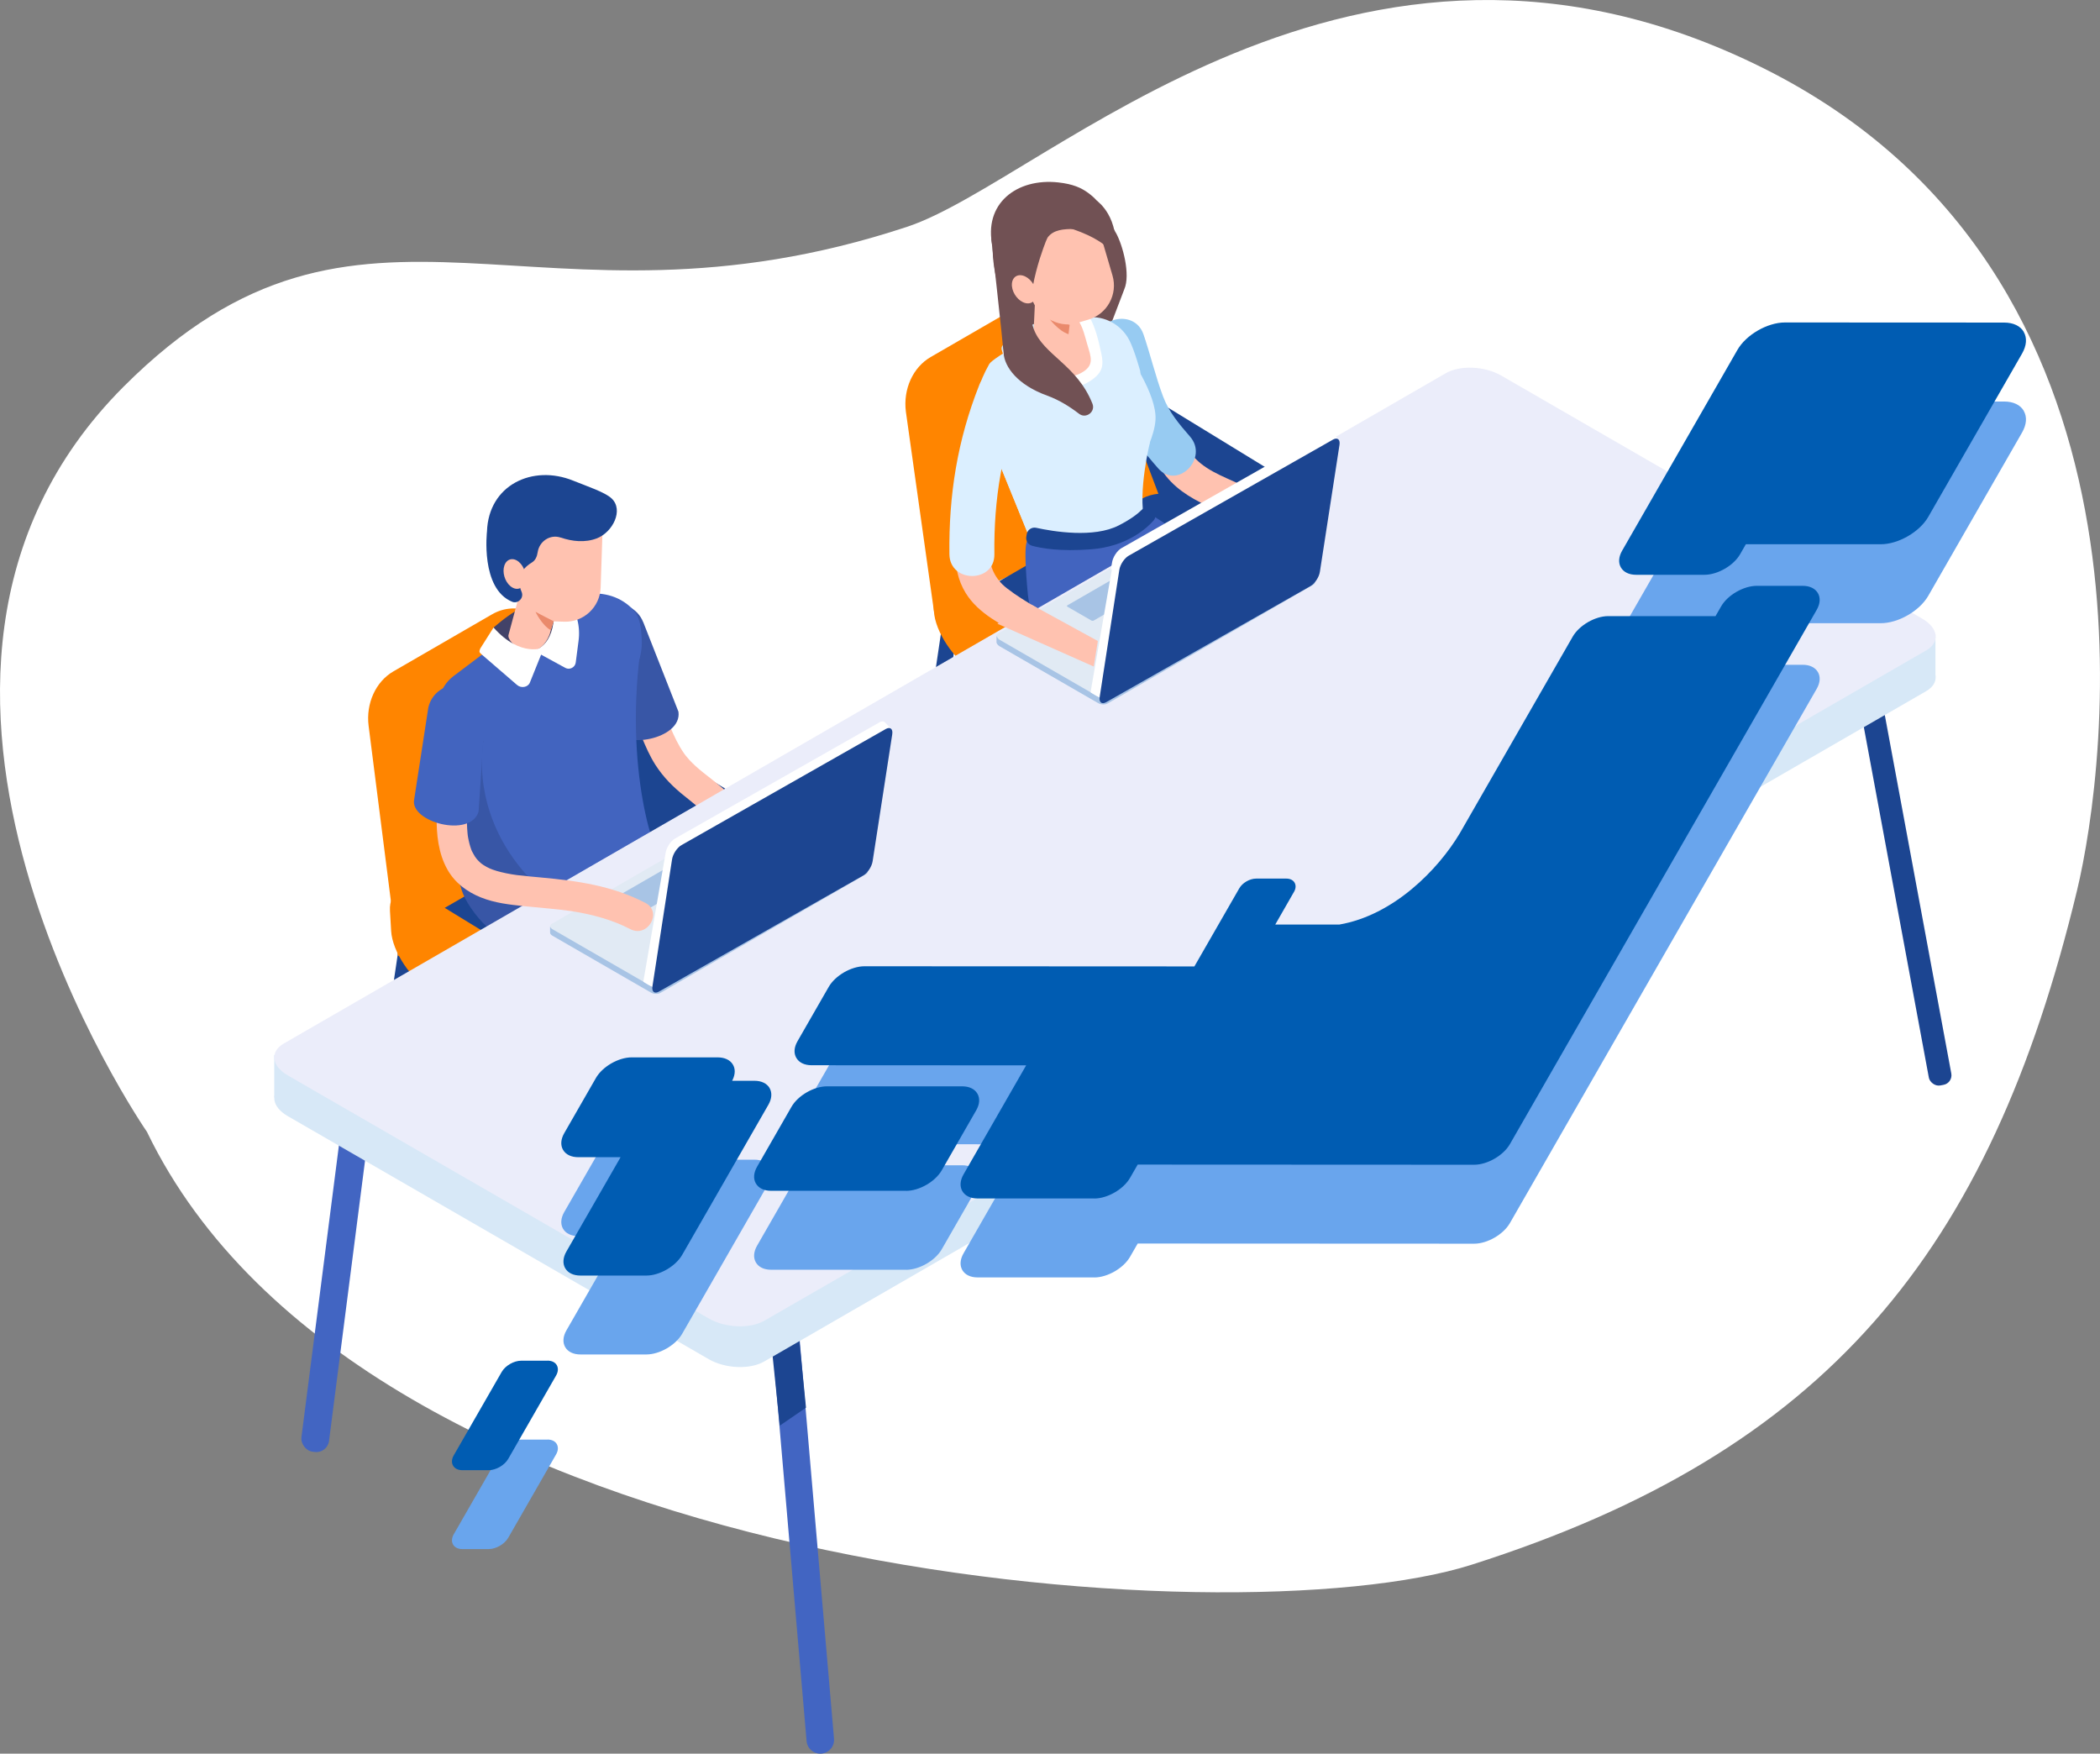 <?xml version="1.0" encoding="UTF-8"?>
<svg id="_レイヤー_2" data-name="レイヤー 2" xmlns="http://www.w3.org/2000/svg" viewBox="0 0 397.41 331.85">
  <rect x="0" y="0" width="397.41" height="331.85" fill="#808080" stroke="none"/>
  <defs>
    <style>
      .cls-1 {
        fill: #3856a6;
      }

      .cls-2 {
        fill: #fff;
      }

      .cls-3 {
        fill: #d0e7f4;
      }

      .cls-4 {
        fill: #424268;
      }

      .cls-5 {
        fill: #a8c4e5;
      }

      .cls-6 {
        fill: #ea8a6c;
      }

      .cls-7 {
        fill: #715154;
      }

      .cls-8 {
        fill: #88bdeb;
      }

      .cls-9 {
        fill: #4265c2;
      }

      .cls-10 {
        fill: #ffc2b0;
      }

      .cls-11 {
        fill: #005cb2;
      }

      .cls-12 {
        fill: #e1eaf4;
      }

      .cls-13 {
        fill: #69a5ed;
      }

      .cls-14 {
        fill: #97cbf2;
      }

      .cls-15 {
        fill: #4264bf;
      }

      .cls-16 {
        fill: #ebedfa;
      }

      .cls-17 {
        fill: #dbefff;
      }

      .cls-18 {
        fill: #1c4591;
      }

      .cls-19 {
        fill: #ff8500;
      }

      .cls-20 {
        fill: #d7e8f7;
      }
    </style>
  </defs>
  <g id="_レイヤー_1-2" data-name="レイヤー 1">
    <path class="cls-2" d="m27.86,214.26s-59.61-85.95-4.44-141.12c45.32-45.32,77.77-6.93,148.24-30.22,26.47-8.74,84.43-68.76,162.06-30.01,77.62,38.74,64.9,132.5,59.35,155.56-16.54,68.72-47.56,106.31-114.61,127.64-45.18,14.37-209.72,2.7-250.61-81.84Z"/>
    <polygon class="cls-8" points="70.92 220.02 140.67 253.62 191.4 226.92 120.25 186.46 70.92 220.02"/>
    <path class="cls-18" d="m117.37,156.86l25.05,19.35c4.09,2.5,7.16.02,7.16-4.29l.48-7.01c0-4.3-3.35-9.87-7.44-12.38l-25.26-15.46c-4.09-2.5-7.43-1.03-7.43,3.27v4.13c0,4.3,3.36,9.87,7.45,12.38Z"/>
    <path class="cls-10" d="m105.35,116.23c2.01,4.21,4.58,8.05,7.75,11.48,1.09,1.18,2.23,2.3,3.32,3.47.5.54,1,1.09,1.46,1.66.11.13.22.27.33.41-.31-.41.04.06.11.16.26.37.51.74.75,1.13,1.94,3.14,2.83,6.88,4.97,10.21,1.5,2.34,3.39,4.23,5.56,5.94,3.25,2.57,6.29,5.26,9.05,8.37,1.03,1.16,3,1.05,4.05,0,1.15-1.15,1.03-2.89,0-4.05-2.5-2.82-5.22-5.36-8.18-7.68-.97-.76-1.95-1.51-2.86-2.34-.43-.39-.85-.8-1.24-1.23-.22-.24-.42-.49-.63-.74-.08-.1-.32-.43.03.05-.12-.16-.23-.32-.35-.48-2.19-3.12-3.13-6.78-4.95-10.08-1.59-2.89-3.92-5.24-6.19-7.59-3.36-3.48-5.91-7.12-8.03-11.57-.67-1.4-2.66-1.76-3.92-1.03-1.43.84-1.7,2.52-1.03,3.92h0Z"/>
    <path class="cls-1" d="m121.73,117.73l6.66,16.94c.77,5.26-10.99,7.36-12.01,3.12l-4.99-16.82c-.64-2.72.88-5.48,3.51-6.39h0c2.75-.95,5.76.44,6.82,3.15Z"/>
    <path class="cls-18" d="m70.92,220.02h0c-.81-.12-1.37-.87-1.25-1.68l6.03-40.64c.12-.81.87-1.37,1.68-1.25h0c.81.12,1.37.87,1.25,1.68l-6.03,40.64c-.12.81-.87,1.37-1.68,1.25Z"/>
    <path class="cls-19" d="m118.31,154.93l-12.65-33.47c-2.08-5.51-7.87-7.91-12.54-5.21l-18.66,10.79c-3.36,1.94-5.24,6.08-4.7,10.33l5.54,43.57,43.01-26.01Z"/>
    <path class="cls-18" d="m108.61,195.62l35.84-20.69c3.32-1.92,1.98-6.12-2.99-9.35l-12.88-8.36c-4.96-3.22-11.74-4.29-15.06-2.37l-35.84,20.69c-3.32,1.92-1.98,6.12,2.99,9.35l12.88,8.36c4.96,3.22,11.74,4.29,15.06,2.37Z"/>
    <path class="cls-15" d="m125.25,162.12c-.9,1.37-7.5-16.38-3.8-40.97l-33.03,15.85c.92,15.98,6.18,21.25,10.28,40.8l26.55-15.68Z"/>
    <path class="cls-1" d="m107.07,170.93c-.88,1.23-18.2-10.7-15.61-30.7.33-2.54,2.13-1.96-.45-1.2l-3.09-2.02c-.67,12.98-5.89,13.7-.58,31.34,1.22,4.05,7.9,11.83,11.89,9.43l7.85-6.87Z"/>
    <path class="cls-15" d="m119.59,115.13c1.63,1.6,1.75,3.82,1.86,6.01.17,3.32-1.5,7.84-4.57,9.09l-32.64,12.83s-4.37-10.64,1.6-15.13c3.22-2.42,10.5-7.9,14.41-10.94,5.74-4.46,14.16-6.96,19.34-1.86Z"/>
    <path class="cls-4" d="m94.74,124.91l13.8-4.16-3.25-7.66c-4.87.47-8.11,2.41-11.89,5.66l1.34,6.16Z"/>
    <path class="cls-2" d="m100.95,123.07s3.97-.47,3.92-7.47l2.6-.67c.4.25,1.14-.04,1.76,2.24.37,1.35.44,2.77.25,4.16l-.53,4.06c-.12.91-1.16,1.44-1.96,1l-6.05-3.3Z"/>
    <path class="cls-10" d="m104.03,120l3.31-12.22-8.4,2.32-2.69,9.98c-.58,1.62,5.35,6.15,7.78-.08Z"/>
    <rect class="cls-10" x="98.13" y="92.11" width="15.74" height="25.49" rx="6.68" ry="6.68" transform="translate(208.45 213.2) rotate(-178.09)"/>
    <path class="cls-18" d="m106.12,101.72c2.17.75,4.61,1.01,6.84.15,3-1.16,5.12-5.37,2.77-7.56-1.27-1.18-4.53-2.25-7.25-3.35-7.69-3.12-16.03.82-16.32,9.6,0,0-1.29,10.86,4.78,13.32.48.2,1.04.07,1.42-.29l.04-.04c.43-.41.54-1.03.3-1.57-.56-1.27-1.07-3.71,1.97-5.55.63-.38.96-1.09,1.08-1.93.31-2.08,2.37-3.45,4.36-2.77Z"/>
    <path class="cls-10" d="m96.59,110.92c1.07.89,2.29.58,2.73-.69.44-1.27-.07-3.02-1.14-3.91-1.07-.89-2.29-.58-2.73.69-.44,1.27.07,3.02,1.14,3.91Z"/>
    <path class="cls-6" d="m104.79,117.57s-3.44-1.76-3.45-1.79c0,0,1.18,2.5,2.89,3.48l.57-1.69Z"/>
    <path class="cls-2" d="m102.96,122.51s-4.35,2.08-9.56-3.76l-2.53,4c-.2.59-.22.66.29,1.1l6.69,5.77c.78.68,2.06.44,2.42-.44l2.68-6.66Z"/>
    <path class="cls-19" d="m81.87,187.88l25.26,15.46c4.09,2.5,7.25,1.33,7.03-2.61l-.22-3.79c-.23-3.94-3.76-9.21-7.85-11.72l-25.26-15.46c-4.09-2.5-7.25-1.33-7.03,2.61l.22,3.79c.23,3.94,3.76,9.21,7.85,11.72Z"/>
    <rect class="cls-18" x="357.9" y="124.66" width="4.32" height="81.36" rx="1.84" ry="1.84" transform="translate(744.24 262.24) rotate(169.49)"/>
    <path class="cls-5" d="m103.94,176.3v-1.16s1.5.58,1.5.58l.32-.74,37.42-21.61c.45-.26,1.25-.23,1.77.07l16.11,9.3v-.26l2.98,1.2v1.23h-.02c-.04.12-.13.23-.28.32l-38.94,22.48c-.45.26-1.25.23-1.77-.07l-18.66-10.77c-.28-.16-.43-.38-.43-.58h0Z"/>
    <path class="cls-12" d="m124.82,186.5l38.94-22.48c.45-.26.39-.72-.13-1.02l-18.66-10.77c-.52-.3-1.32-.33-1.77-.07l-38.94,22.48c-.45.26-.39.72.13,1.02l18.66,10.77c.52.3,1.32.33,1.77.07Z"/>
    <path class="cls-5" d="m122.16,172.02l9.42-5.44c.11-.06.1-.17-.03-.25l-4.52-2.61c-.13-.07-.32-.08-.43-.02l-9.42,5.44c-.11.06-.1.17.03.25l4.52,2.61c.13.07.32.08.43.02Z"/>
    <path class="cls-2" d="m125.81,161.2c.16-1.02.96-2.24,1.79-2.71l38.66-21.97c.34-.2.64-.23.86-.14h0s0,0,0,0c.08.04.14.09.2.15l1.28,1.34-1.16-.1-3.67,23.76c-.16,1.02-.96,2.24-1.79,2.71l-36.56,20.78-1.18,1.33-.15.33c-.74.16-2.51-1.1-2.51-1.1l4.23-24.38Z"/>
    <g>
      <path class="cls-18" d="m220.07,96.33l25.05,19.35c4.09,2.5,7.16.02,7.16-4.29l.48-7.01c0-4.3-3.35-9.87-7.44-12.38l-25.26-15.46c-4.09-2.5-7.43-1.03-7.43,3.27v4.13c0,4.3,3.36,9.87,7.45,12.38Z"/>
      <path class="cls-18" d="m173.32,161.97h0c-.81-.12-1.37-.87-1.25-1.68l6.03-40.64c.12-.81.87-1.37,1.68-1.25h0c.81.12,1.37.87,1.25,1.68l-6.03,40.64c-.12.81-.87,1.37-1.68,1.25Z"/>
      <path class="cls-19" d="m219.98,95.45l-12.65-33.47c-2.08-5.51-7.87-7.91-12.54-5.21l-18.66,10.79c-3.36,1.94-5.24,6.08-4.7,10.33l5.31,37.74,43.25-20.17Z"/>
      <path class="cls-18" d="m211.32,135.09l35.84-20.69c3.32-1.92,1.98-6.12-2.99-9.35l-12.88-8.36c-4.96-3.22-11.74-4.29-15.06-2.37l-35.84,20.69c-3.32,1.92-1.98,6.12,2.99,9.35l12.88,8.36c4.96,3.22,11.74,4.29,15.06,2.37Z"/>
      <path class="cls-19" d="m184.58,127.34l25.26,15.46c4.09,2.5,7.25,1.33,7.03-2.61l-.22-3.79c-.23-3.94-3.76-9.21-7.85-11.72l-25.26-15.46c-4.09-2.5-7.25-1.33-7.03,2.61l.22,3.79c.23,3.94,3.76,9.21,7.85,11.72Z"/>
      <path class="cls-7" d="m211.16,44.02c1.31,2.32,2.82,7.95,1.6,10.73-.2.45-4.03,10.97-4.46,10.71-.43-.26-5.71-1.87-6.08-2.21-1.11-1.02-8.92,5.89-10.06,4.89-1.54-1.35-2.18-20.89-2.25-22.94-.08-2.61,12.97-2.48,14.57-4.54.31-.4.68-.76.94-1.2h0c.38-.64.56-1.83,1.5-1.68.75.12,1.29,1.28,1.68,1.81,1.12,1.53,1.38,2.37,2.55,4.44Z"/>
      <path class="cls-10" d="m216.8,64.81c.69,4.4,1.52,8.75,3.62,12.72,1.78,3.37,3.87,7.84,6.87,10.22,2.89,2.3,6.64,3.26,9.78,5.15,4.05,2.43,6.97,5.86,9.17,10.01,1.93,3.62-3.58,6.85-5.51,3.22-2.61-4.9-6.08-7.52-11-9.8-3.43-1.59-6.67-3.24-9.08-6.25-5.47-6.82-8.66-15.04-10-23.58-.63-4.02,5.52-5.75,6.15-1.7h0Z"/>
      <path class="cls-14" d="m216.39,63.25c1.33,3.88,2.27,7.93,3.71,11.77,1.09,2.92,3.07,5.26,5.1,7.59,3.59,4.11-2.4,10.15-6.02,6.02-2.73-3.12-5.3-6.26-6.84-10.15-1.67-4.21-2.69-8.68-4.16-12.96-1.78-5.19,6.44-7.42,8.21-2.26h0Z"/>
      <path class="cls-15" d="m217.65,97.25c14.59,9.25,23.49,17.71,22.94,21.68,0,0-7.27-4.03-12.97-.72-8.45,4.91-.51,9.45-.51,9.45,0,0-30.96,1.83-32.59-15.15-1.03-10.77,0-10.18,0-10.18,0,0,15.2,5.27,23.13-5.08Z"/>
      <path class="cls-3" d="m189.81,65.25c3.37-3.75,9.86-5.77,14.74-6.01,1.37-.07,1.36,2.06,0,2.13-4.33.22-10.25,2.08-13.23,5.39-.92,1.02-2.42-.49-1.5-1.5h0Z"/>
      <path class="cls-17" d="m213.41,66.85s5.56,7.73,5.26,12.6c-.19,3.1-2.21,6.69-2.48,7.69-2.19,8.22-.58,10.58-.74,12.83,0,0-2.69,4.57-20.68,1.61l-9.3-22.91,27.94-11.82Z"/>
      <path class="cls-17" d="m187.16,83.71c-.72-.39-.96-1.52-.96-1.52-.72-4.14-3.12-5.9,1-13.29.66-1.19,10.28-6.9,17.65-8.67,3.57-.86,7.26.94,8.91,4.23.97,1.92,2.02,5.77,2.02,5.77.79,7.63-3.17-2.22-3.47,2.04.01-.1.03-.21.04-.31,0,0-.51,7.19-.9,12.75-.23,3.47-.4,5.98-.41,6.33,0,.02,0,.04,0,.04l-12.34,10.93-7.51-11.89h0l-4.05-6.42Z"/>
      <path class="cls-10" d="m202.95,60.39c.93-.19,1.89.17,2.49.9,1.68,2.05,4.41,6.47.46,10.21-5.33,5.05-15.48-4.97-15.48-4.97,4.31-3.06,8.51-5.3,12.53-6.14Z"/>
      <path class="cls-10" d="m202.38,64.69l.61-12.72-7.07,3.97-.49,10.39c-.21,1.72,5.97,5,6.94-1.64Z"/>
      <path class="cls-6" d="m202.43,61.46s-3.76-1.03-3.78-1.06c0,0,1.67,2.23,3.56,2.84l.21-1.78Z"/>
      <path class="cls-17" d="m189.07,81.42c.71,1.4,1.7,2.83,2.87,4.25,3,3.65,7.91,5.08,12.43,3.72,6.64-2,13.28-5.81,13.28-5.81,0,0-2.38,9.53-1.05,14.93.62,2.5-.94.6-.94.6,0,2.43-3.18,2.59-3.18,2.59-8.38,3.14-17.72-.12-17.72-.12l-6.46-15.85.77-4.31Z"/>
      <path class="cls-18" d="m218.58,96.97h0c.2.53.09,1.12-.28,1.54-1.35,1.52-5.09,4.93-11.87,5.44-5.8.44-9.36-.19-11.11-.67-.75-.21-1.23-.94-1.1-1.71l.08-.47c.14-.85.96-1.41,1.8-1.22,3.24.71,10.89,1.98,15.63-.46,2.19-1.12,3.54-2.14,4.38-2.98.77-.78,2.08-.49,2.47.53Z"/>
      <path class="cls-2" d="m206.1,59.88c1.22,2.01,1.82,4.72,2.31,6.99.49,2.25.25,3.57-1.78,5.01-5.66,4.02-12.28-.92-16.57-4.62-1.04-.9.47-2.4,1.5-1.5,3.11,2.68,8.54,7.08,12.86,4.91,2.87-1.45,2.02-3.15,1.31-5.6-.39-1.34-.74-2.89-1.47-4.1-.71-1.17,1.13-2.25,1.84-1.07h0Z"/>
      <rect class="cls-10" x="193.26" y="35.64" width="15.86" height="25.68" rx="6.73" ry="6.73" transform="translate(407.9 38.35) rotate(163.64)"/>
      <path class="cls-10" d="m190.85,79.68c-.9,5.65-2.29,11.24-3.03,16.91-.7,5.37-2.04,11.03,2.74,14.74,7.06,5.47,15.92,7.3,17.91,17.34.79,4.01-5.36,5.73-6.15,1.7-1.99-10.06-14.65-10.19-19.57-18.15-3.01-4.87-1.91-10.84-1.23-16.21.78-6.05,2.22-12,3.18-18.02.65-4.04,6.8-2.33,6.15,1.7h0Z"/>
      <path class="cls-17" d="m193.52,75.14c-3.87,9.78-5.47,19.25-5.34,29.75.07,5.48-8.44,5.48-8.51,0-.14-11.2,1.51-21.58,5.64-32.01,1.99-5.03,10.23-2.84,8.2,2.26h0Z"/>
      <path class="cls-7" d="m197.87,45.61c1.74-3.81,7.43-1.27,9.72-2.91,2.49-1.78.82-4.38-1.65-6.19-1.32-.97-2.87-1.68-5.67-1.99-7.85-.86-14.24,4.01-12.43,12.17,0,0-.2,12.32,6.67,12.29l.25-4.25s-2.62-1.7.72-5.1c.78-.8.82-.82.39-2.15-.44-1.34,1.41-.61,1.99-1.89Z"/>
      <path class="cls-7" d="m198.15,45.11s-4.74,11.2-2.52,17.16c1.83,4.93,8.16,6.73,11.11,14.13.61,1.54-1.23,2.91-2.54,1.9-1.65-1.27-3.72-2.6-6.02-3.43-5.61-2.03-8.06-5.39-8.26-8.05-.2-2.66-2.32-21.65-2.32-21.65l10.68-3.91-.13,3.86Z"/>
      <path class="cls-7" d="m210.97,48.66s-1.06-3.69-11.21-6.26c-10.14-2.57-.46-.12-.46-.12l8.3-4.26s4.5,3.06,3.36,10.64Z"/>
      <path class="cls-10" d="m193.58,57.18c1.26.6,2.38,0,2.5-1.34s-.81-2.93-2.08-3.53c-1.26-.6-2.38,0-2.5,1.34-.12,1.35.81,2.93,2.08,3.53Z"/>
    </g>
    <g>
      <rect class="cls-20" x="352.44" y="120.05" width="13.83" height="8.03" transform="translate(718.71 248.13) rotate(180)"/>
      <rect class="cls-20" x="101.01" y="171.4" width="13.83" height="8.03" transform="translate(215.86 350.83) rotate(180)"/>
      <path class="cls-20" d="m193.71,229.41l170.79-98.61c2.68-1.55,2.34-4.25-.75-6.03l-79.69-46.01c-3.09-1.78-7.77-1.98-10.45-.43l-170.79,98.61c-2.68,1.55-2.34,4.25.75,6.03l79.69,46.01c3.09,1.78,7.77,1.98,10.45.43Z"/>
      <path class="cls-16" d="m193.71,221.7l170.79-98.61c2.68-1.55,2.34-4.25-.75-6.03l-79.69-46.01c-3.09-1.78-7.77-1.98-10.45-.43l-170.79,98.61c-2.68,1.55-2.34,4.25.75,6.03l79.69,46.01c3.09,1.78,7.77,1.98,10.45.43Z"/>
    </g>
    <g>
      <rect class="cls-9" x="61.76" y="195.9" width="5.27" height="79.15" rx="2.41" ry="2.41" transform="translate(30.52 -6.28) rotate(7.32)"/>
      <path class="cls-9" d="m155.46,331.84h0c1.43-.12,2.5-1.39,2.37-2.82l-10.24-118.94c-.12-1.43-1.39-2.5-2.82-2.37h0c-1.43.12-2.5,1.39-2.37,2.82l10.24,118.94c.12,1.43,1.39,2.5,2.82,2.37Z"/>
      <polygon class="cls-18" points="147.57 269.78 152.53 266.38 151.11 252.09 145.83 252.92 147.57 269.78"/>
      <g>
        <rect class="cls-20" x="303.33" y="148.3" width="13.83" height="8.03" transform="translate(620.49 304.62) rotate(180)"/>
        <rect class="cls-20" x="51.91" y="199.65" width="13.83" height="8.03" transform="translate(117.64 407.32) rotate(180)"/>
        <path class="cls-20" d="m144.6,257.65l170.79-98.61c2.68-1.55,2.34-4.25-.75-6.03l-79.69-46.01c-3.09-1.78-7.77-1.98-10.45-.43L53.71,205.18c-2.68,1.55-2.34,4.25.75,6.03l79.69,46.01c3.09,1.78,7.77,1.98,10.45.43Z"/>
        <path class="cls-16" d="m144.6,249.95l172.6-99.42c2.68-1.55.53-3.44-2.56-5.22l-79.69-46.01c-3.09-1.78-7.77-1.98-10.45-.43L53.71,197.47c-2.68,1.55-2.34,4.25.75,6.03l79.69,46.01c3.09,1.78,7.77,1.98,10.45.43Z"/>
      </g>
    </g>
    <g>
      <path class="cls-5" d="m104.1,176.49v-1.16s1.5.58,1.5.58l.32-.74,37.42-21.61c.45-.26,1.25-.23,1.77.07l16.11,9.3v-.26l2.98,1.2v1.23h-.02c-.04.12-.13.23-.28.32l-38.94,22.48c-.45.26-1.25.23-1.77-.07l-18.66-10.77c-.28-.16-.43-.38-.43-.58h0Z"/>
      <path class="cls-12" d="m124.98,186.68l38.94-22.48c.45-.26.39-.72-.13-1.02l-18.66-10.77c-.52-.3-1.32-.33-1.77-.07l-38.94,22.48c-.45.26-.39.72.13,1.02l18.66,10.77c.52.3,1.32.33,1.77.07Z"/>
      <path class="cls-5" d="m122.32,172.2l9.42-5.44c.11-.06.1-.17-.03-.25l-4.52-2.61c-.13-.07-.32-.08-.43-.02l-9.42,5.44c-.11.06-.1.17.03.25l4.52,2.61c.13.07.32.08.43.02Z"/>
      <path class="cls-2" d="m125.97,161.38c.16-1.02.96-2.24,1.79-2.71l38.66-21.97c.34-.2.64-.23.86-.14h0s0,0,0,0c.08.04.14.09.2.15l1.28,1.34-1.16-.1-3.67,23.76c-.16,1.02-.96,2.24-1.79,2.71l-36.56,20.78-1.18,1.33-.15.33c-.74.16-2.51-1.1-2.51-1.1l4.23-24.38Z"/>
    </g>
    <path class="cls-18" d="m124.69,187.65l38.66-21.97c.83-.47,1.64-1.69,1.79-2.71l3.71-24.02c.16-1.02-.39-1.47-1.22-1l-38.66,21.97c-.83.47-1.64,1.69-1.79,2.71l-3.71,24.02c-.16,1.02.39,1.47,1.22,1Z"/>
    <path class="cls-10" d="m82.63,154.41c-.05,3.44.31,7.06,2.03,10.12,1.42,2.53,3.71,4.24,6.36,5.3s5.43,1.36,8.18,1.65c2.95.31,6.51.56,8.91.93,3.93.61,7.79,1.65,11.14,3.4s6.17-3.24,2.89-4.95c-6.22-3.24-12.98-4.2-19.87-4.82-1.41-.13-2.82-.25-4.22-.42-.17-.02-.33-.04-.5-.06.11.01.58.09.03,0-.28-.05-.56-.08-.84-.13-.65-.11-1.3-.24-1.93-.4-.53-.13-1.06-.28-1.58-.47-.1-.04-.91-.37-.54-.2.35.15-.44-.23-.58-.3-.21-.11-.41-.23-.61-.36-.09-.06-.77-.56-.44-.3s-.24-.22-.32-.3c-.25-.23-.46-.49-.69-.74.41.46-.02-.03-.17-.27-.2-.31-.35-.64-.54-.96-.03-.04-.19-.4-.05-.08.17.37-.09-.24-.12-.32-.12-.36-.24-.71-.33-1.08-.1-.39-.19-.79-.26-1.19-.03-.19-.07-.38-.09-.57.06.41-.01-.14-.02-.29-.1-1.07-.12-2.14-.11-3.22.06-3.69-5.67-3.69-5.73,0h0Z"/>
    <path class="cls-15" d="m91.77,135.42l-1.2,18.16c-1.54,5.09-13.08,1.97-12.19-2.3l2.67-17.34c.58-2.73,3.13-4.58,5.9-4.28h0c2.89.32,5.02,2.85,4.83,5.76Z"/>
    <g>
      <path class="cls-13" d="m382.99,77.75c-.66-1.14-1.99-1.77-3.74-1.77l-41.46-.02c-3.32,0-7.36,2.33-9,5.2l-21.81,37.98c-.67,1.16-.75,2.29-.24,3.18.52.89,1.54,1.39,2.89,1.39h12.93s0,0,0,0c2.49,0,5.52-1.75,6.75-3.9l1.08-1.88h25.52c3.32.01,7.36-2.32,9-5.18l17.75-30.9c.86-1.5.98-2.96.32-4.09Z"/>
      <path class="cls-13" d="m145.65,220.84c-.52-.89-1.54-1.39-2.89-1.39h-4.21c.04-.07.07-.14.11-.22.51-1.07.51-2.1,0-2.9-.53-.84-1.54-1.3-2.84-1.31h-16.28c-2.49,0-5.52,1.74-6.76,3.89l-5.99,10.43c-.67,1.16-.75,2.29-.24,3.18.52.89,1.54,1.39,2.89,1.39h8s-10.24,17.83-10.24,17.83c-.67,1.16-.75,2.29-.24,3.18.52.89,1.54,1.39,2.89,1.39h12.48s0,0,0,0c2.49,0,5.52-1.75,6.76-3.9l16.31-28.4c.67-1.16.75-2.29.24-3.18Z"/>
      <path class="cls-13" d="m341.12,125.8h-8.66c-2.49,0-5.52,1.74-6.75,3.89l-1.06,1.84h-20.28c-2.49-.01-5.52,1.74-6.75,3.89l-21.38,37.23c-4.1,6.87-12.53,15.49-22.8,17.25h-12.11s3.56-6.21,3.56-6.21c.35-.6.38-1.23.1-1.72-.28-.49-.85-.77-1.55-.77h-5.74c-1.19,0-2.58.8-3.17,1.83l-8.5,14.79-62.44-.03c-2.49,0-5.52,1.75-6.76,3.9l-5.9,10.27c-.67,1.16-.75,2.29-.23,3.17.52.89,1.54,1.39,2.89,1.39l40.6.02-11.84,20.62c-.67,1.16-.75,2.29-.24,3.18.52.89,1.54,1.39,2.89,1.39h22.09s0,.01,0,.01c2.49,0,5.52-1.75,6.76-3.9l1.45-2.52,63.68.03c2.49,0,5.52-1.75,6.76-3.9l58.05-101.09c.67-1.16.75-2.29.24-3.17-.52-.89-1.54-1.39-2.89-1.39Z"/>
      <path class="cls-13" d="m103.63,272.42h-4.99c-1.39,0-3.01.93-3.7,2.13l-9.08,15.8c-.39.68-.43,1.39-.12,1.93.32.55.95.86,1.75.86h4.99s0,0,0,0c1.39,0,3.01-.94,3.7-2.14l9.07-15.8c.39-.68.43-1.38.12-1.93-.32-.55-.95-.86-1.75-.86Z"/>
      <path class="cls-13" d="m184.97,221.9c-.52-.89-1.54-1.39-2.89-1.39h-25.55c-2.49-.01-5.52,1.73-6.75,3.88l-6.5,11.32c-.67,1.16-.75,2.29-.24,3.18.52.89,1.54,1.39,2.89,1.39h25.55s0,.01,0,.01c2.49,0,5.52-1.75,6.75-3.9l6.5-11.32c.67-1.16.75-2.29.24-3.17Z"/>
    </g>
    <g>
      <path class="cls-11" d="m382.99,62.81c-.66-1.14-1.99-1.77-3.74-1.77l-41.46-.02c-3.32,0-7.36,2.33-9,5.2l-21.81,37.98c-.67,1.16-.75,2.29-.24,3.18.52.89,1.54,1.39,2.89,1.39h12.93s0,0,0,0c2.49,0,5.52-1.75,6.75-3.9l1.08-1.88h25.52c3.32.01,7.36-2.32,9-5.18l17.75-30.9c.86-1.5.98-2.96.32-4.09Z"/>
      <path class="cls-11" d="m145.65,205.91c-.52-.89-1.54-1.39-2.89-1.39h-4.21c.04-.07.07-.14.11-.22.51-1.07.51-2.1,0-2.9-.53-.84-1.54-1.3-2.84-1.31h-16.28c-2.49,0-5.52,1.74-6.76,3.89l-5.99,10.43c-.67,1.16-.75,2.29-.24,3.18.52.89,1.54,1.39,2.89,1.39h8s-10.24,17.83-10.24,17.83c-.67,1.16-.75,2.29-.24,3.18.52.89,1.54,1.39,2.89,1.39h12.48s0,0,0,0c2.49,0,5.52-1.75,6.76-3.9l16.31-28.4c.67-1.16.75-2.29.24-3.18Z"/>
      <path class="cls-11" d="m341.12,110.86h-8.66c-2.49,0-5.52,1.74-6.75,3.89l-1.06,1.84h-20.28c-2.49-.01-5.52,1.74-6.75,3.89l-21.38,37.23c-4.1,6.87-12.53,15.49-22.8,17.25h-12.11s3.56-6.21,3.56-6.21c.35-.6.38-1.23.1-1.72-.28-.49-.85-.77-1.55-.77h-5.74c-1.19,0-2.58.8-3.17,1.83l-8.5,14.79-62.44-.03c-2.49,0-5.52,1.75-6.76,3.9l-5.9,10.27c-.67,1.16-.75,2.29-.23,3.17.52.89,1.54,1.39,2.89,1.39l40.6.02-11.84,20.62c-.67,1.16-.75,2.29-.24,3.18.52.89,1.54,1.39,2.89,1.39h22.09s0,.01,0,.01c2.49,0,5.52-1.75,6.76-3.9l1.45-2.52,63.68.03c2.49,0,5.52-1.75,6.76-3.9l58.05-101.09c.67-1.16.75-2.29.24-3.17-.52-.89-1.54-1.39-2.89-1.39Z"/>
      <path class="cls-11" d="m103.63,257.49h-4.99c-1.39,0-3.01.93-3.7,2.13l-9.08,15.8c-.39.68-.43,1.39-.12,1.93.32.55.95.86,1.75.86h4.99s0,0,0,0c1.39,0,3.01-.94,3.7-2.14l9.07-15.8c.39-.68.43-1.38.12-1.93-.32-.55-.95-.86-1.75-.86Z"/>
      <path class="cls-11" d="m184.97,206.96c-.52-.89-1.54-1.39-2.89-1.39h-25.55c-2.49-.01-5.52,1.73-6.75,3.88l-6.5,11.32c-.67,1.16-.75,2.29-.24,3.18.52.89,1.54,1.39,2.89,1.39h25.55s0,.01,0,.01c2.49,0,5.52-1.75,6.75-3.9l6.5-11.32c.67-1.16.75-2.29.24-3.17Z"/>
    </g>
    <g>
      <path class="cls-5" d="m188.58,121.54v-1.16s1.5.58,1.5.58l.32-.74,37.42-21.61c.45-.26,1.25-.23,1.77.07l16.11,9.3v-.26l2.98,1.2v1.23h-.02c-.04.12-.13.23-.28.32l-38.94,22.48c-.45.26-1.25.23-1.77-.07l-18.66-10.77c-.28-.16-.43-.38-.43-.58h0Z"/>
      <path class="cls-12" d="m209.46,131.73l38.94-22.48c.45-.26.39-.72-.13-1.02l-18.66-10.77c-.52-.3-1.32-.33-1.77-.07l-38.94,22.48c-.45.26-.39.72.13,1.02l18.66,10.77c.52.3,1.32.33,1.77.07Z"/>
      <path class="cls-5" d="m206.8,117.25l9.42-5.44c.11-.06.1-.17-.03-.25l-4.52-2.61c-.13-.07-.32-.08-.43-.02l-9.42,5.44c-.11.06-.1.17.03.25l4.52,2.61c.13.07.32.08.43.02Z"/>
      <path class="cls-2" d="m210.45,106.43c.16-1.02.96-2.24,1.79-2.71l38.66-21.97c.34-.2.64-.23.86-.14h0s0,0,0,0c.08.04.14.09.2.15l1.28,1.34-1.16-.1-3.67,23.76c-.16,1.02-.96,2.24-1.79,2.71l-36.56,20.78-1.18,1.33-.15.33c-.74.16-2.51-1.1-2.51-1.1l4.23-24.38Z"/>
      <g>
        <path class="cls-5" d="m188.74,121.72v-1.16s1.5.58,1.5.58l.32-.74,37.42-21.61c.45-.26,1.25-.23,1.77.07l16.11,9.3v-.26l2.98,1.2v1.23h-.02c-.04.12-.13.23-.28.32l-38.94,22.48c-.45.26-1.25.23-1.77-.07l-18.66-10.77c-.28-.16-.43-.38-.43-.58h0Z"/>
        <path class="cls-12" d="m209.62,131.92l38.94-22.48c.45-.26.39-.72-.13-1.02l-18.66-10.77c-.52-.3-1.32-.33-1.77-.07l-38.94,22.48c-.45.26-.39.72.13,1.02l18.66,10.77c.52.3,1.32.33,1.77.07Z"/>
        <path class="cls-5" d="m206.96,117.44l9.42-5.44c.11-.06.1-.17-.03-.25l-4.52-2.61c-.13-.07-.32-.08-.43-.02l-9.42,5.44c-.11.06-.1.17.03.25l4.52,2.61c.13.07.32.08.43.02Z"/>
        <path class="cls-2" d="m210.61,106.62c.16-1.02.96-2.24,1.79-2.71l38.66-21.97c.34-.2.64-.23.86-.14h0s0,0,0,0c.08.04.14.09.2.15l1.28,1.34-1.16-.1-3.67,23.76c-.16,1.02-.96,2.24-1.79,2.71l-36.56,20.78-1.18,1.33-.15.33c-.74.16-2.51-1.1-2.51-1.1l4.23-24.38Z"/>
      </g>
      <path class="cls-18" d="m209.33,132.88l38.66-21.97c.83-.47,1.64-1.69,1.79-2.71l3.71-24.02c.16-1.02-.39-1.47-1.22-1l-38.66,21.97c-.83.47-1.64,1.69-1.79,2.71l-3.71,24.02c-.16,1.02.39,1.47,1.22,1Z"/>
    </g>
    <polygon class="cls-10" points="195.17 114.41 207.76 121.3 206.98 126.13 188.75 118.03 195.17 114.41"/>
  </g>
</svg>
